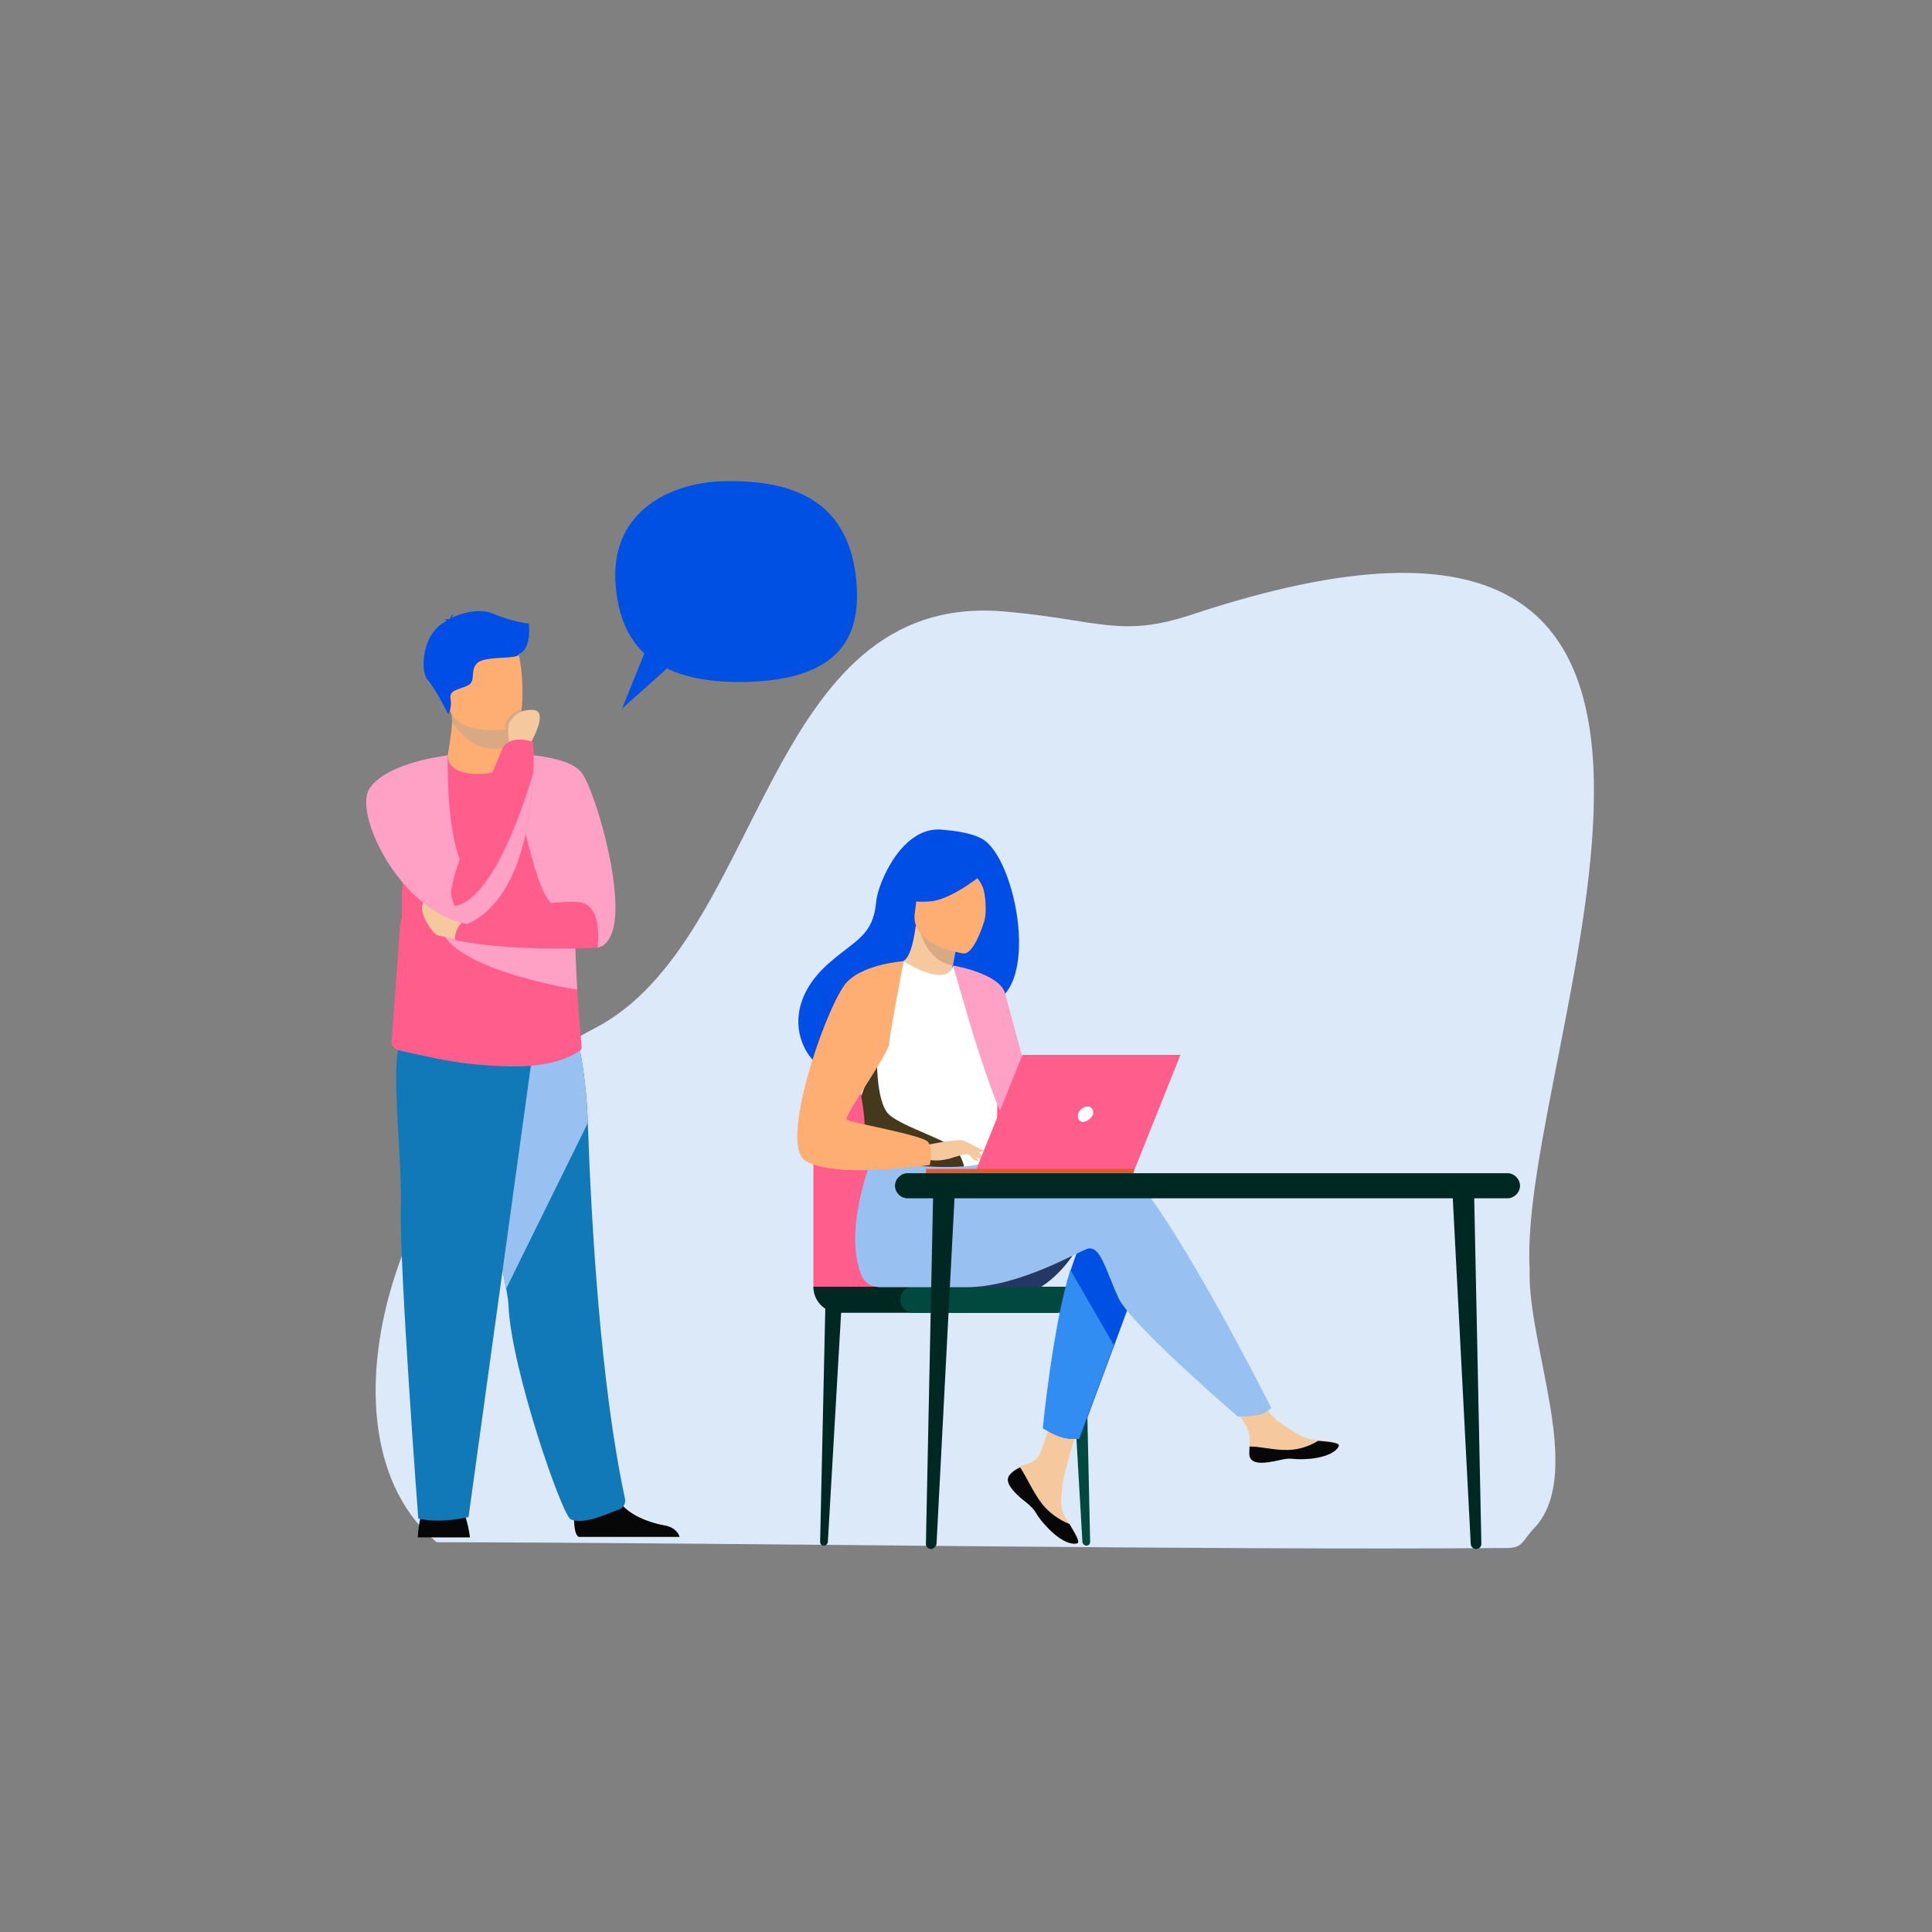 <?xml version="1.0" encoding="utf-8"?>
<!-- Generator: Adobe Illustrator 27.3.1, SVG Export Plug-In . SVG Version: 6.00 Build 0)  -->
<svg version="1.1" id="Vrstva_1" xmlns="http://www.w3.org/2000/svg" xmlns:xlink="http://www.w3.org/1999/xlink" x="0px" y="0px"
	 viewBox="0 0 400 400" style="enable-background:new 0 0 400 400;" xml:space="preserve">
<rect x="0" y="0" width="400" height="400" fill="#808080" stroke="none"/>
<style type="text/css">
	.st0{fill:#DBE9F9;}
	.st1{fill:#002822;}
	.st2{fill:#01483F;}
	.st3{fill:#FF5E8D;}
	.st4{fill:#233862;}
	.st5{fill:#F5C99D;}
	.st6{fill:#070707;}
	.st7{fill:#0051E3;}
	.st8{fill:#98C1F2;}
	.st9{fill:#004EE6;}
	.st10{fill:#D8A982;}
	.st11{fill:#FFAE73;}
	.st12{fill:#FFFFFF;}
	.st13{fill:#328DF2;}
	.st14{fill:#FEA1C4;}
	.st15{fill:#45391D;}
	.st16{fill:#E65924;}
	.st17{fill:#1179B7;}
</style>
<g>
	<path class="st0" d="M316.7,262.8c-0.5,15.6,11.3,41.7,1.3,53.2c-2.9,2.9-2.5,4.5-6,4.5c-63.4,0.5-157.7-1.1-221.6-1.2
		c-27.1-22.5-8-85.4,32.7-106.4c35.3-18.2,34.8-90.6,84.8-86.3c19.7,1.7,24,5.6,39,0.6C378.1,83.7,314,217.2,316.7,262.8z"/>
	<g>
		<g>
			<g>
				<g>
					<g>
						<path class="st1" d="M170.6,320L170.6,320c-0.5,0-0.8-0.3-0.8-0.8l1.1-49.7l3.4-0.4l-2.9,50.1C171.4,319.6,171,320,170.6,320z
							"/>
					</g>
					<g>
						<path class="st2" d="M224.9,320L224.9,320c0.5,0,0.8-0.3,0.8-0.8l-1.1-49.7l-3.4-0.4l2.9,50.1
							C224.1,319.6,224.5,320,224.9,320z"/>
					</g>
					<path class="st3" d="M168.4,266.5v-34c0-6,4.9-10.8,10.8-10.8h24.5c6,0,10.8,4.9,10.8,10.8v35.3L168.4,266.5z"/>
					<path class="st1" d="M219,271.8h-45.2c-3,0-5.4-2.4-5.4-5.4l0,0H219V271.8z"/>
					<path class="st2" d="M224.4,271.8h-35.3c-1.5,0-2.7-1.2-2.7-2.7v0c0-1.5,1.2-2.7,2.7-2.7h35.3c1.5,0,2.7,1.2,2.7,2.7v0
						C227,270.6,225.8,271.8,224.4,271.8z"/>
				</g>
				<g>
					<path class="st4" d="M223.3,258c-3.5,6.1-7.9,8.5-7.9,8.5h-18.4C196.9,266.5,225.9,253.3,223.3,258z"/>
					<g>
						<path class="st5" d="M209.1,305.3c-0.5,0.5-0.5,1.2-0.3,1.8c0,0,0,0,0,0c0.4,1.2,1.9,2.6,3.6,3.9c0.2,0.2,0.4,0.3,0.6,0.5
							c0,0,0.1,0.1,0.1,0.1c0,0,0.1,0.1,0.1,0.1c1.6,1.4,1,1.8,3.8,4.7c3.2,3.3,5.4,3.4,6.1,3.1c0.5-0.3-0.5-2-1.7-4
							c-0.1-0.1-0.1-0.2-0.2-0.3c-0.2-0.3-0.3-0.5-0.5-0.8c-1.4-2.4-1-3.5-0.7-7.1c0.3-2.9,4.5-16.2,4.5-16.2l-6.2-1.1
							c0,0-1.9,10.6-3.9,12.2c-1.1,0.9-2.3,0.9-3.4,1.5c-0.1,0-0.1,0.1-0.2,0.1C210.2,304.3,209.6,304.7,209.1,305.3z"/>
						<path class="st6" d="M209.1,305.3c-0.5,0.5-0.5,1.2-0.3,1.8c0,0,0,0,0,0c0.5,1.2,1.9,2.6,3.6,3.9c0.2,0.2,0.4,0.3,0.6,0.5
							c0,0,0.1,0.1,0.1,0.1c0,0,0.1,0.1,0.1,0.1c1.6,1.4,1,1.8,3.8,4.7c3.2,3.3,5.4,3.4,6.1,3.1c0.5-0.3-0.5-2-1.7-4
							c-0.6-0.2-3.5-1.4-5.7-4.2c-1.9-2.5-3.2-5.6-4.5-7.5c-0.1,0-0.1,0.1-0.2,0.1C210.2,304.3,209.6,304.7,209.1,305.3z"/>
						<path class="st5" d="M258.8,301.4c0.4,1.9,3.1,1.6,6.1,0.8c3-0.7,2.3,0.1,6.6-0.3c4.3-0.5,5.6-2.1,5.7-2.7
							c0.1-0.6-2-0.8-4.3-1c-0.3,0-0.6-0.1-0.9-0.1c-2.6-0.3-4.5-2-6.8-3.4c-2.2-1.3-5.5-6.6-5.5-6.6l-5.9,0.5c0,0,3.1,4.7,4.3,6.8
							c0.7,1.2,0.7,2.8,0.6,4C258.7,300.1,258.7,300.8,258.8,301.4z"/>
						<path class="st6" d="M264.9,302.3c3-0.7,2.3,0.1,6.6-0.3c4.3-0.5,5.6-2.1,5.7-2.7c0.1-0.6-2-0.8-4.3-1l0,0
							c0,0-2.6,1.8-6.2,1.9c-2.9,0.1-6-0.8-8-0.7c0,0.7-0.1,1.4,0,2C259.2,303.3,261.9,303,264.9,302.3z"/>
						<path class="st7" d="M236.2,263.6l-5.5,14.9l-7.2,19.4c0,0-2,0.2-3.8-0.4c-1.7-0.5-3.7-1.8-3.7-1.8s2-20.8,5.7-32.8
							c1-3.1,2-5.6,3.2-7C230.6,249.2,236.2,263.6,236.2,263.6z"/>
						<path class="st8" d="M230.5,240c-3.6-1.2-13.9,0.3-24.3,2.4l-2.2-3.6l-22.4-1.7c0,0-7.4,16.4-3.3,26.8
							c0.6,1.5,1.8,2.5,3.8,2.6c0,0,0.3,0,0.3,0c0,0,13.3,0,17.7,0c11.1,0,23.6-7.7,25.2-8c2.6-0.5,3.7,4.7,6.3,10.3
							c2.6,5.5,24.7,24.5,24.7,24.5s3.4,0,4.8-0.5c1.5-0.6,2.1-1.3,2.1-1.3S238.7,242.7,230.5,240z"/>
						<path class="st9" d="M203.2,173.6c-2.9-1.5-7.2-1.7-7.9-1.8c-8.5-1.1-13.6,11.2-13.9,14.9c-0.6,6.9-4.2,7.9-9.3,12.3
							c-10.3,8.6-7.3,18.7-1.6,22.4c3.4,2.2,9.3,0,9.3,0c0.1,0.1,16.3-9,24.2-13.4C215.9,206.3,210.5,177.4,203.2,173.6z"/>
						<path class="st5" d="M197.2,204.2c0,0-3.9,1.4-6.6,0.2c-2.5-1.1-4.4-5.2-4.3-5.2c1.1-0.1,2.4-1,3.3-7.5l0.5,0.2l8.1,2.9
							c0,0-0.6,2.6-1,5.1C197,202,196.8,203.9,197.2,204.2z"/>
						<path class="st10" d="M198.3,194.8c0,0-0.6,2.6-1,5.1c-4.7-0.8-6.5-5.5-7.1-8L198.3,194.8z"/>
						<path class="st11" d="M199.5,197.4c0,0-11.1-1.5-10.1-8.4c1-6.9,0.3-11.7,7.4-11.1c7.1,0.7,8.1,3.5,8.3,5.9
							C205.4,186.2,202.4,197.6,199.5,197.4z"/>
						<path class="st9" d="M204.7,180c0,0-7.1,6.1-11.9,6.6c-4.8,0.5-6.7-1.1-6.7-1.1s2.8-2.4,4.6-6.2c0.5-1.1,1.6-1.9,2.8-2
							C197,177.1,203.5,177,204.7,180z"/>
						<path class="st9" d="M200.3,179.5c0,0,2.4,2.3,3.1,4c0.7,1.6,0.9,5.6,0.4,7.1c0,0,3.7-7.2,1.6-10.7
							C203.2,176.2,200.3,179.5,200.3,179.5z"/>
						<path class="st12" d="M206.6,220.6c-0.3,22.5-0.1,17.8-2.5,19.9c-0.6,0.5-2.3,0.8-4.4,1c-6.9,0.5-19-0.7-19.5-2
							c-1.6-4.4-0.5-5.8-1.8-12.5c-0.1-0.7-0.3-1.5-0.5-2.3c-1.1-4.6-2.2-6.2,1.7-13.6c3.6-6.7,7.3-12.2,7.6-12
							c9.4,5.6,10.1,0.9,10.1,0.9S206.7,209.6,206.6,220.6z"/>
						<path class="st13" d="M230.6,278.5l-7.2,19.4c0,0-2,0.2-3.8-0.4c-1.7-0.5-3.7-1.8-3.7-1.8s2-20.8,5.7-32.8L230.6,278.5z"/>
						<path class="st14" d="M197.3,199.9c0,0,9.7,1.6,10.8,5.8c1.1,4.2,7.8,28.6,7.8,28.6s-4.9,0.9-7.2-1.4c-2.3-2.3-7.9-21-7.9-21
							L197.3,199.9z"/>
						<path class="st15" d="M199.6,241.5c-6.9,0.5-19-0.7-19.5-2c-1.6-4.4-0.5-5.8-1.8-12.5l3.3-9.4c0,0-0.5,10.4,2.5,13.2
							c3.1,2.7,12.6,5.3,14.1,7.6C199,239.5,199.4,240.6,199.6,241.5z"/>
						<path class="st5" d="M191.7,237.1c0,0,6.8-1.5,7.9-0.9c1.1,0.6,3.8,2.8,4.1,3.6c0.3,0.8-2.4-0.6-3.3-0.8
							c-0.6-0.2-2.1,0.4-2.9,0.6c-3.2,1.1-5.2,0.5-5.2,0.5L191.7,237.1z"/>
						<path class="st11" d="M187.1,199c0,0-9.1,0.6-12.3,5c-4.4,6.2-13.3,32.6-8.2,36.2c5.7,4,25.9,1,25.9,1s0.7-3.1-0.3-4.7
							c-0.9-1.5-16.1-4-16.9-4.7c-0.7-0.7,8.8-13.7,8.8-15.8C184.2,213.9,187.1,199,187.1,199z"/>
						<path class="st5" d="M199.9,238.1c0,0,1.4,1.8,1.9,2.1c0.5,0.2,0.8,0.2,0.8,0.2l-1-1.7L199.9,238.1z"/>
						<path class="st5" d="M199.6,236.2l4.1,2c0,0-0.2,0.3-0.7,0.3c-0.5,0-1.8-0.5-1.8-0.5L199.6,236.2z"/>
					</g>
					<g>
						<g>
							<polygon class="st3" points="201.8,242.9 234.6,242.9 244.4,218.4 211.7,218.4 							"/>
							<polygon class="st16" points="234.9,242 191.7,242 191.7,242.9 234.6,242.9 							"/>
						</g>
						<path class="st12" d="M226.3,230.7c0.2-0.9-0.3-1.6-1.1-1.6c-0.9,0-1.8,0.7-2,1.6c-0.2,0.9,0.3,1.6,1.1,1.6
							C225.1,232.2,226,231.5,226.3,230.7z"/>
					</g>
				</g>
			</g>
			<g>
				<g>
					<path class="st1" d="M305.6,320.7L305.6,320.7c0.7,0,1.1-0.5,1.1-1.1l-1.5-72.5l-4.5-0.6l3.8,73.1
						C304.5,320.2,305,320.7,305.6,320.7z"/>
				</g>
				<g>
					<path class="st1" d="M192.8,320.7L192.8,320.7c-0.7,0-1.1-0.5-1.1-1.1l1.5-72.5l4.5-0.6l-3.8,73.1
						C193.8,320.2,193.3,320.7,192.8,320.7z"/>
				</g>
				<path class="st1" d="M312.1,248.1H187.9c-1.4,0-2.6-1.2-2.6-2.6l0,0c0-1.4,1.2-2.6,2.6-2.6h124.2c1.4,0,2.6,1.2,2.6,2.6l0,0
					C314.7,246.9,313.5,248.1,312.1,248.1z"/>
			</g>
		</g>
		<g>
			<path class="st6" d="M97.3,318.3c0,0-0.4-3.5-1.5-5.6c-1-2.1-7.7-0.8-7.7-0.8s-1.3,1.1-1.6,6.4L97.3,318.3z"/>
			<path class="st6" d="M119.8,318.2c-1.6-0.9-0.7-8-0.7-8s7.2-5.8,8.2-1.4c1,4.4,6.9,6.4,10.2,7c2.3,0.4,3,1.7,3.2,2.4H119.8z"/>
			<path class="st17" d="M104.8,266.8c0.3,1.6,0.5,3,0.5,3.9c0.7,13.1,11.1,43.2,12.9,43.9c2.9,1.1,7.4-1.2,9.8-2
				c1-0.3,1.6-1.3,1.4-2.3c-5.1-23.6-7-57.7-7.7-77.8c-0.3-10.1-2.1-17.2-2.1-17.2s-25.3-6.8-25.5,1.8
				C94,224.7,102.5,254.3,104.8,266.8z"/>
			<path class="st8" d="M104.8,266.8l16.9-34.3c-0.3-10.1-2.1-17.2-2.1-17.2s-25.3-6.8-25.5,1.8C94,224.7,102.5,254.3,104.8,266.8z"
				/>
			<path class="st17" d="M110.4,217.1l-13.4,97c0,0-5.9,1.4-10.4,0.3c0,0-3.9-51.6-3.6-64.1c0.3-12.5-2.8-33.4,0.7-35.7
				C87.2,212.4,110.4,217.1,110.4,217.1z"/>
			<path class="st3" d="M82.8,192.2l-1.7,23.3c-0.1,0.9,0.5,1.7,1.3,1.9c1.9,0.5,4,0.9,8.2,1.8c3.9,0.8,9.1,1.5,15.6,1.6
				c10.3,0.1,14.1-3.5,14.1-3.5c0.4,0-0.2-2.1-0.8-12.3c-0.2-3.5-0.4-7.8-0.5-13.4c-0.1-5-0.2-10.9-0.2-17.9
				c0-8.4-13.1-17.5-13.3-17.5l0,0c0,1.2-1.9,3.5-4.9,3.7c-3.5,0.2-7.8-1.5-7.8-3.5c0,0-6.3,10.1-8.6,20.9c-0.3,1.4-0.5,2.8-0.7,4.3
				c0,0,0,0,0,0.1c0,0.3-0.1,0.6-0.1,0.8c0,0,0,0.1,0,0.1c0,0.3-0.1,0.5-0.1,0.8c0,0.1,0,0.2,0,0.2c0,0.2,0,0.5-0.1,0.7
				c0,0,0,0,0,0.1c0,0.2,0,0.4,0,0.5c0,0.1,0,0.3,0,0.4c0,0.2,0,0.4,0,0.6c0,0.1,0,0.2,0,0.3c0,0.2,0,0.4,0,0.6c0,0.1,0,0.2,0,0.3
				c0,0.3,0,0.6,0,0.9c0,0,0,0,0,0.1c0,0.3,0,0.6,0,0.9c0,0.1,0,0.1,0,0.2c0,0.3,0,0.5,0,0.8c0,0,0,0.1,0,0.1
				C82.8,190.8,82.8,191.5,82.8,192.2C82.8,192.2,82.8,192.3,82.8,192.2L82.8,192.2z"/>
			<path class="st14" d="M105.4,156.1c0,0,12.2-0.1,15.1,4c2.9,4.1,9.3,26.2,6,33.5c-3.3,7.3-9.6-3-13.1-7.5
				C109.9,181.6,105.4,156.1,105.4,156.1z"/>
			<path class="st11" d="M105.5,154.3l0,1.3c0,0,0.3,3.9-4.5,4.5c-4.8,0.6-8.4-0.7-8.3-3.8c0.4-2.3,0.8-4.7,0.9-6.7
				c0-0.7,0-1.5-0.2-2.4l9.4-0.2l2.8,0.5L105.5,154.3z"/>
			<path class="st10" d="M105.6,147.5l0,6.8c-1,0.5-2.1,0.7-3.4,0.7c-4.3,0-7.1-3.2-8.6-5.5c0-0.7,0-1.5-0.2-2.4l9.4-0.2
				L105.6,147.5z"/>
			<path class="st11" d="M92.7,145.7c1.1,5.9,8.6,5.7,11.9,5.3c0.9-0.1,1.5-0.2,1.5-0.2c1-0.3,1.6-1.9,1.9-4
				c0.5-4.2-0.1-10.4-0.9-12c-1.1-2.4-3.1-5-10.7-3.1C88.8,133.5,91.3,138.2,92.7,145.7z"/>
			<path class="st14" d="M117.8,172.6c0,0,4.7,10.4,4.6,13.5c0,0-2.3-0.1-4.6,0.6C114.2,187.8,117.8,172.6,117.8,172.6z"/>
			<path class="st9" d="M109.5,129.1c0,0-3.3-0.3-7.3-2c-3.2-1.4-7.3,0.1-8.6,0.8c0-0.2,0.1-0.5,0.3-0.8c0,0-0.6,0.4-0.7,1
				c-0.1,0-0.1,0.1-0.1,0.1c0,0-0.7-0.1-1.1,0.1c0,0,0.3,0,0.4,0.2c0,0,0,0,0,0.1c-5,2.4-5.5,10.3-3.9,12.1c1.9,2.2,4.3,7.2,4.3,7.2
				s0.8-1.2,0.5-3.1c-0.4-1.9,1.3-1.9,3.4-2.8c2.1-0.9,0.4-3.3,2.2-4.8c1.8-1.5,8.6-0.6,8.5-1.8
				C110.1,134.4,109.5,129.4,109.5,129.1z"/>
			<path class="st14" d="M91.2,192c2,8,23.4,12.1,28.3,12.9c-0.2-3.5-0.4-7.8-0.5-13.4L91.2,192z"/>
			<path class="st5" d="M95.9,194.6c-0.2,0-4.8-0.7-5.6-1.1c-0.8-0.4-4.6-5.7-2.1-7.1c2.4-1.4,9,4.1,9,4.1L95.9,194.6z"/>
			<path class="st3" d="M123.7,196.2c0,0-17.7,1-29.5-1.6c0,0-0.3-3.4,3.4-4.9c0,0,18.5-3.9,22.9-2.8
				C124.9,188,123.7,196.2,123.7,196.2z"/>
			<path class="st14" d="M83.1,182.4c3.7,4.4,8.5,8,13.7,8.9l0,0c0-0.1,1.6-2.4,1.3-5.9c-0.1-1.6-0.7-3.5-1.9-5.4
				c-0.4-0.6-0.7-1.3-1-2.1c-2.9-7.4-2.5-21.5-2.5-21.5s-12.2,1.3-16.1,6.7C74.3,166.3,77.3,175.4,83.1,182.4z"/>
			<path class="st10" d="M104.6,151c0.9-0.1,1.5-0.2,1.5-0.2c1-0.3,1.6-1.9,1.9-4c-1.9,0.5-2.8,2-3.2,2.6
				C104.6,149.7,104.6,150.3,104.6,151z"/>
			<path class="st5" d="M109.6,154.3c0,0,4.2-7,0.9-7.3c-3.3-0.3-4.6,1.9-5.1,2.7s0.1,4.5,0.1,4.5L109.6,154.3z"/>
			<path class="st3" d="M93.4,185.1c0.1,0.9,0.4,1.7,0.7,2.4c1,2.3,2.7,3.7,2.7,3.7l0,0c11-5,13.2-22,13.6-31.3c0.2-3.8,0-6.3,0-6.3
				c-5-1.6-6.3,1.2-6.3,1.2s-5.9,13.9-8.9,23C94,181.3,93.3,184.1,93.4,185.1z"/>
			<path class="st14" d="M83.1,182.4c3.7,4.4,8.5,8,13.7,8.9l0,0c11-5,13.2-22,13.6-31.3c0,0-5.2,18.9-12.3,25.4
				c-1.3,1.2-2.6,2-4,2.2c0,0-8.9-2.5-10.8-4.9C83.2,182.4,83.1,182.4,83.1,182.4z"/>
		</g>
		<path class="st7" d="M127.4,120.1c-0.6-14.2,11.3-20.5,23.5-20.5c12.2,0,25.4,3.2,26.5,22c0.7,12.1-5.7,19.6-24.4,19.6
			c-6.3,0-11.2-1-14.9-2.8l-9.3,8.3l4.6-11.4C129.4,131.5,127.7,126.2,127.4,120.1z"/>
	</g>
</g>
</svg>
